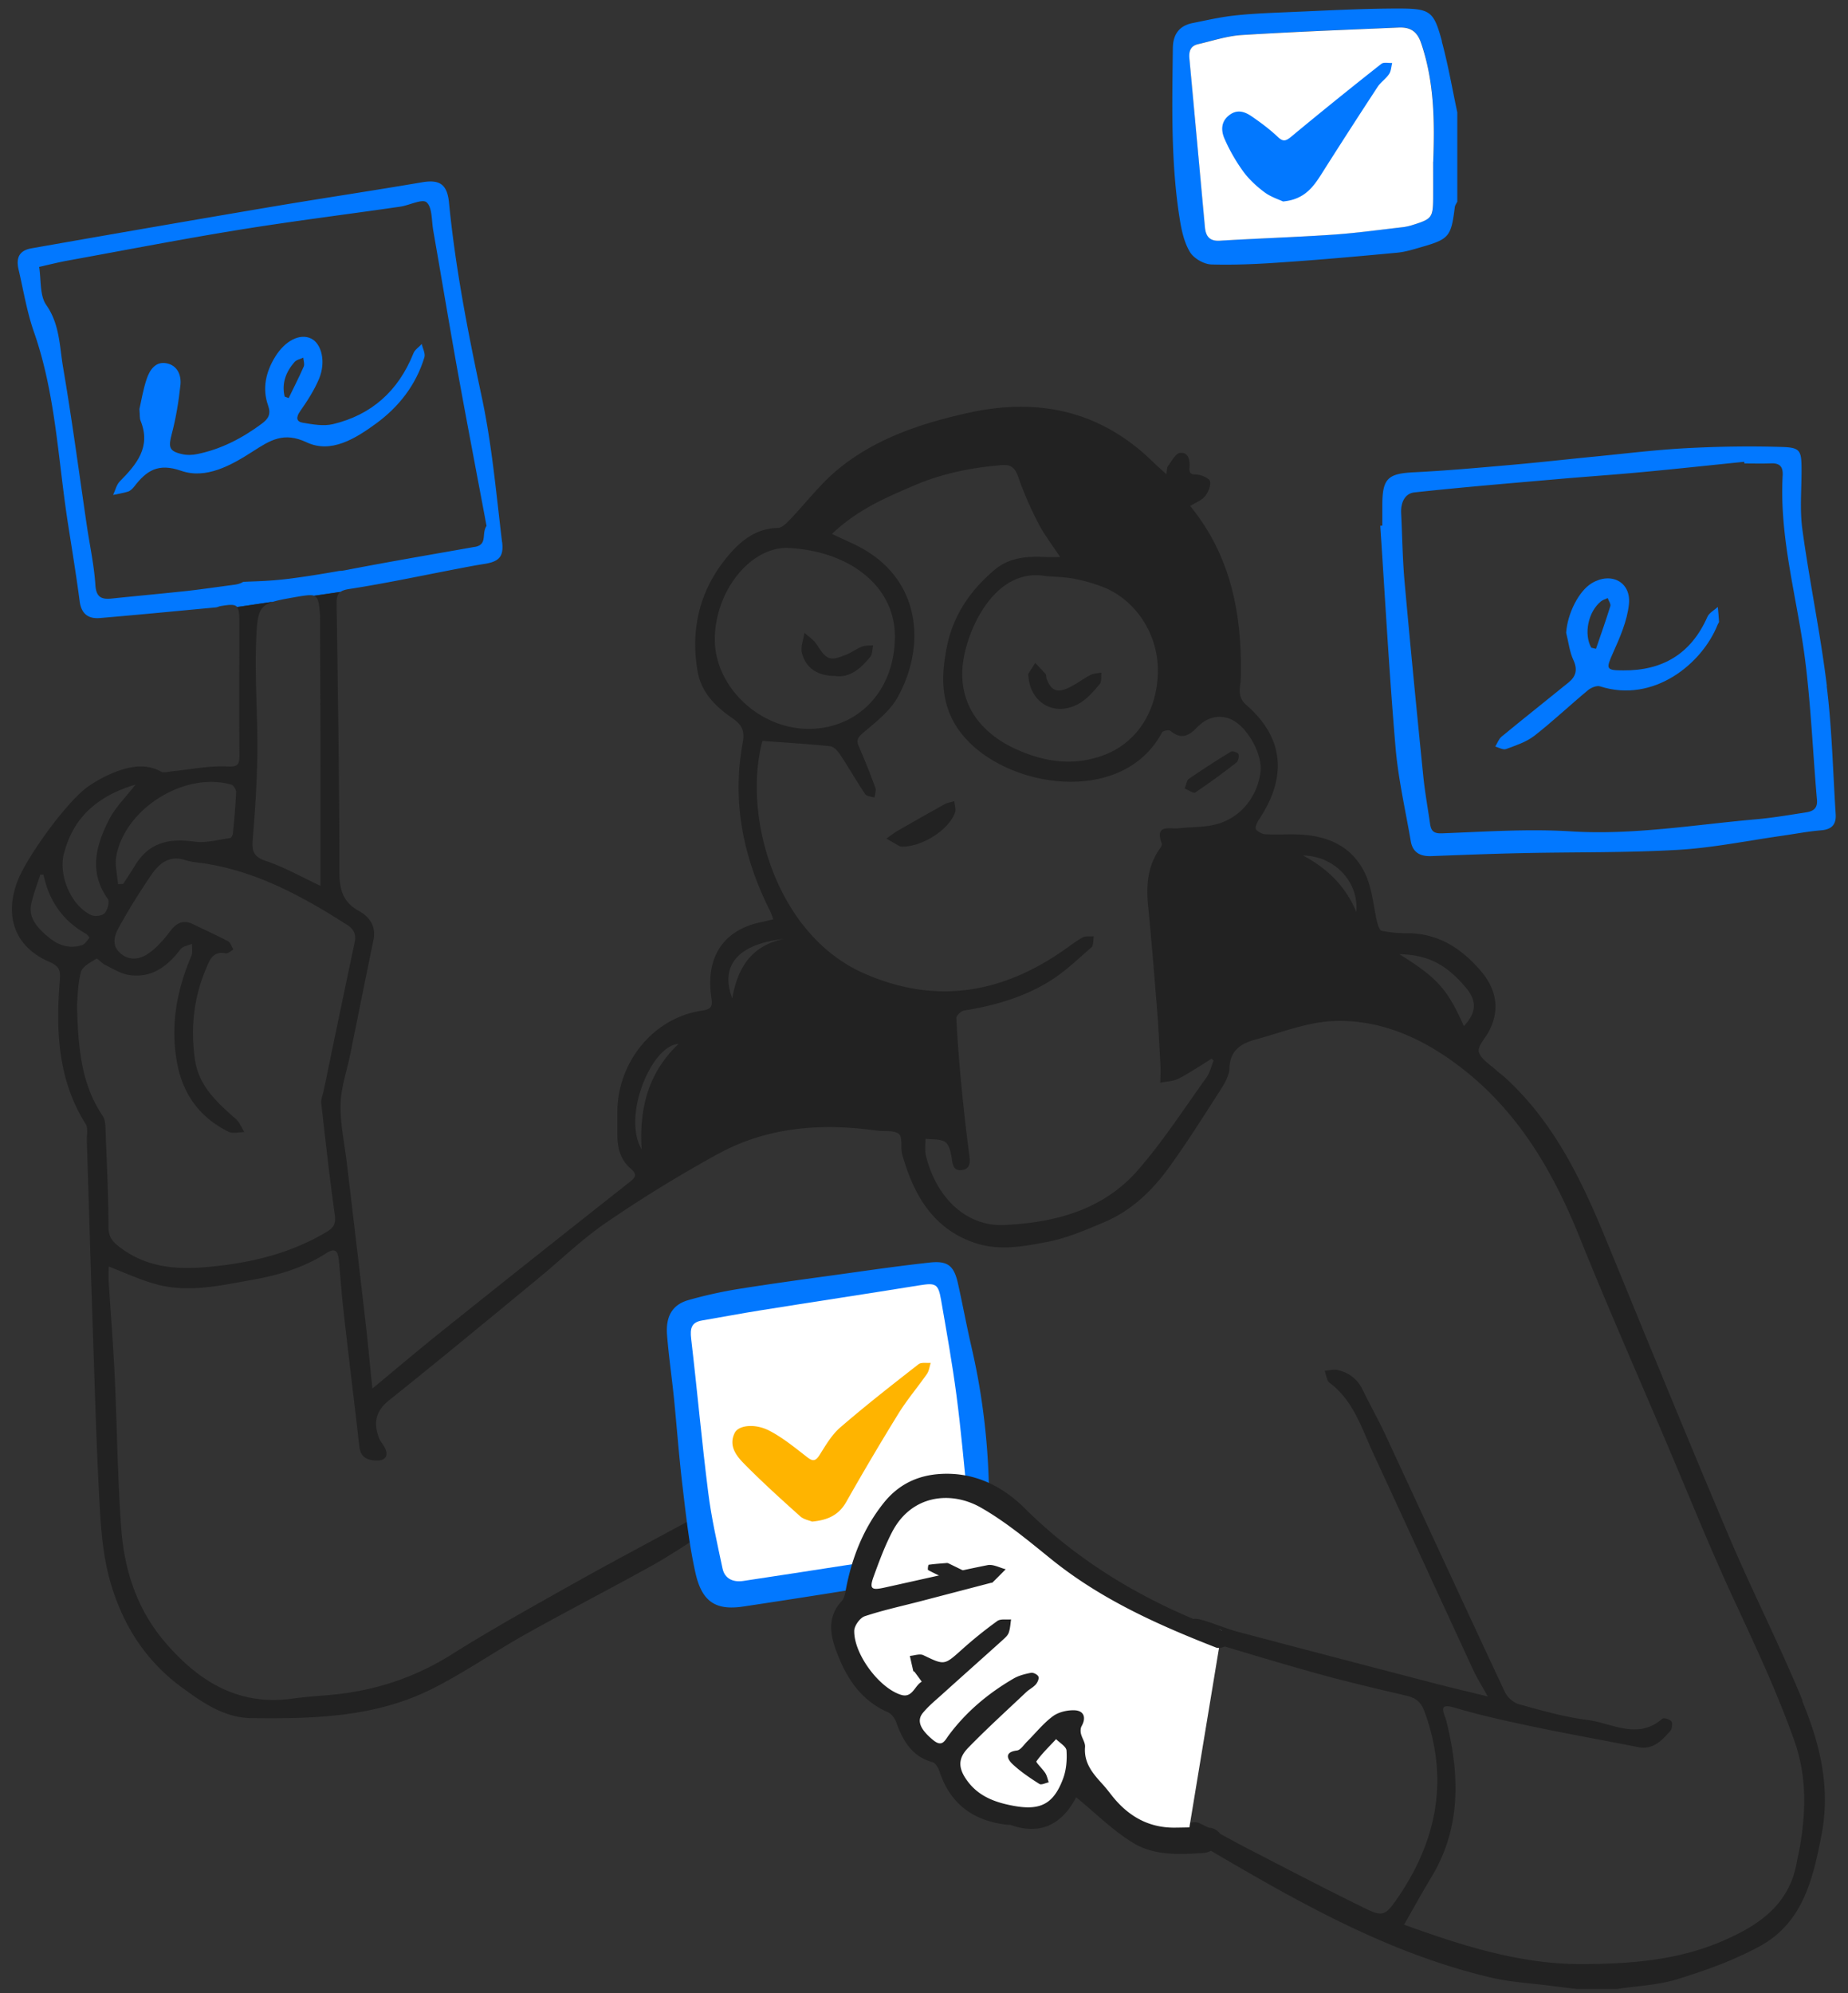<svg width="140" height="151" fill="none" xmlns="http://www.w3.org/2000/svg"><rect width="100%" height="100%" fill="#333333" stroke="none"/><g clip-path="url(#clip0_10366_95381)"><path d="M38.035 41.067c-.445-3.692-.771-7.417-1.548-11.043-1.039-4.858-1.986-9.717-2.47-14.662-.137-1.413-.718-1.78-2.044-1.553-3.788.647-7.596 1.213-11.385 1.853a2811.758 2811.758 0 00-18.216 3.152c-.889.16-1.176.693-.967 1.593.372 1.586.633 3.22 1.17 4.752 1.639 4.678 1.815 9.61 2.566 14.449.307 1.98.634 3.952.895 5.938.124.966.666 1.346 1.528 1.273 2.927-.247 5.853-.533 8.785-.806.118-.007.222-.074.34-.094.725-.127 1.097-.153 1.28.067l2.717-.4c.425-.133 1.006-.233 1.797-.373.039 0 .078-.014.11-.02.595-.094.96-.147 1.196-.067l2.012-.293c.143-.1.352-.167.653-.213 2.678-.414 5.336-.98 8.001-1.493.738-.14 1.463-.287 2.201-.4 1.104-.173 1.522-.507 1.385-1.66h-.006zm-2.064.36c-3.28.58-6.565 1.14-9.837 1.773-.15.027-.294.047-.425.047-1 .18-2.475.426-3.801.593-1.666.206-2.815.193-3.488.24-.19.12-.425.186-.693.22-1.169.153-2.338.326-3.507.46-1.914.206-3.828.38-5.741.58-.764.08-1.196-.067-1.254-1.04-.098-1.473-.412-2.926-.634-4.392-.594-4.04-1.13-8.085-1.816-12.103-.268-1.586-.248-3.246-1.273-4.705-.503-.72-.38-1.907-.536-2.88.758-.173 1.515-.366 2.28-.5 4.317-.786 8.628-1.625 12.958-2.325 4.03-.653 8.08-1.153 12.117-1.74.692-.1 1.678-.62 1.998-.326.431.386.373 1.366.497 2.099.64 3.665 1.247 7.331 1.907 10.99.692 3.812 1.424 7.618 2.136 11.423-.405.593.11 1.413-.895 1.593l.007-.007z" fill="#0278FF"/><path d="M136.559 128.827c-1.731-4.212-3.815-8.278-5.592-12.476-3.187-7.511-6.263-15.062-9.366-22.613-1.855-4.512-3.971-8.844-7.642-12.163-.176-.16-.379-.287-.555-.453-.49-.467-1.209-.867-1.372-1.433-.117-.413.497-1.047.777-1.586.81-1.567.608-3.106-.633-4.559-1.489-1.74-3.279-2.866-5.63-2.852a9.734 9.734 0 01-1.862-.174c-.157-.026-.294-.406-.353-.653-.274-1.153-.359-2.386-.81-3.459-.921-2.186-2.776-3.072-5.016-3.185-.862-.04-1.737.02-2.606-.02-.268-.014-.601-.174-.751-.38-.092-.12.078-.507.215-.713 2.182-3.266 1.901-6.238-.96-8.718-.731-.633-.418-1.38-.405-1.972.118-4.786-.705-9.264-3.834-13.09.425-.26.856-.413 1.11-.72.249-.293.458-.78.399-1.133-.04-.226-.575-.466-.908-.513-.372-.053-.699.047-.653-.526.046-.553-.059-1.193-.712-1.127-.34.034-.64.634-.921 1-.085.107-.065.307-.118.62-.392-.367-.731-.66-1.051-.973-3.991-3.879-8.727-4.852-13.991-3.672-3.52.786-6.943 1.906-9.798 4.239-1.371 1.12-2.462 2.579-3.703 3.865-.248.26-.588.6-.888.606-1.568.02-2.724.9-3.658 1.98-2.175 2.512-2.992 5.492-2.436 8.824.274 1.64 1.352 2.712 2.606 3.579.744.506 1 .94.823 1.899-.823 4.465.039 8.69 2.057 12.696.105.207.176.44.261.667-.712.186-1.423.286-2.064.56-1.528.633-3.089 2.125-2.632 5.344.098.673.059.9-.738 1.02-3.651.547-6.368 3.892-6.381 7.684v1.693c0 1.007.228 1.92 1.012 2.586.536.453.36.673-.13 1.06a2278.239 2278.239 0 00-14.168 11.25c-1.73 1.386-3.422 2.819-5.27 4.351-.184-1.746-.334-3.405-.523-5.058-.464-4.019-.94-8.044-1.418-12.063-.176-1.473-.503-2.946-.47-4.412.026-1.253.47-2.499.725-3.752.588-2.9 1.17-5.805 1.77-8.704.216-1.053-.333-1.766-1.11-2.193-1.248-.686-1.476-1.672-1.476-3.032 0-6.751-.111-13.502-.21-20.247 0-.46.06-.72.288-.88l-2.012.294c.346.113.392.513.464 1.432.007.12 0 .24.007.367.012 3.812.026 7.618.032 11.43v8.737c-1.437-.673-2.743-1.42-4.134-1.886-.934-.307-1.072-.74-1-1.626.183-2.2.327-4.399.353-6.598.026-2.773-.196-5.545-.098-8.31.078-2.154.163-2.747 1.267-3.1l-2.717.4c.157.187.183.553.183 1.2 0 3.339-.02 6.67.006 10.003.007.786-.15.913-.973.873-1.352-.06-2.724.227-4.089.36-.294.027-.653.153-.875.033-1.025-.573-2.077-.44-3.083-.113-.849.28-1.672.713-2.417 1.22-1.587 1.086-4.715 5.385-5.408 7.27-.973 2.653-.124 4.926 2.443 6.032.914.393.836.813.777 1.613-.28 3.726-.104 7.371 1.973 10.663.202.32.078.853.091 1.287.144 4.498.275 8.997.425 13.495.157 4.486.274 8.964.51 13.443.11 2.079.234 4.205.77 6.191.888 3.313 2.639 6.172 5.44 8.231 1.601 1.18 3.247 2.346 5.33 2.366 4.651.053 9.315-.047 13.606-2.179 2.47-1.227 4.755-2.833 7.166-4.179 3.141-1.759 6.342-3.406 9.49-5.152 1.313-.726 2.56-1.566 3.834-2.379.229-.147.45-.34.601-.566.163-.247.235-.554.346-.834-.32-.046-.646-.146-.953-.113-.262.034-.503.22-.752.347-3.017 1.639-6.061 3.245-9.052 4.925-3.07 1.726-6.153 3.439-9.132 5.312-2.92 1.839-6.055 2.812-9.445 3.085-.9.074-1.802.14-2.697.267-4.063.54-7.074-1.366-9.602-4.332-2.064-2.426-3.03-5.365-3.272-8.484-.294-3.926-.32-7.864-.51-11.796-.11-2.326-.3-4.646-.444-6.972-.026-.4 0-.8 0-1.16 1.215.467 2.378 1.014 3.606 1.347 2.43.66 4.846.093 7.243-.333 1.98-.347 3.92-.92 5.637-2.026.725-.467.882-.08.947.54.118 1.24.203 2.479.34 3.705.32 2.866.666 5.732 1.006 8.591.072.633.137 1.273.222 1.906.111.753.647.959 1.287.966.699.013.94-.386.607-1.006-.124-.24-.326-.447-.418-.693-.431-1.14-.274-2.04.764-2.866 3.815-3.046 7.57-6.158 11.34-9.264 1.717-1.413 3.324-2.986 5.153-4.225a100.082 100.082 0 018.478-5.199c3.743-2.032 7.812-2.319 11.96-1.74.574.08 1.306-.052 1.691.26.3.24.105 1.047.255 1.567.868 3.06 2.338 5.625 5.526 6.691 1.842.613 3.697.254 5.5-.093 1.443-.28 2.84-.886 4.212-1.46 2.025-.84 3.612-2.319 4.892-4.072 1.405-1.926 2.685-3.965 3.978-5.978.314-.493.66-1.086.68-1.646.039-1.44.986-1.9 2.064-2.193 1.926-.526 3.86-1.3 5.819-1.372 3.704-.147 6.97 1.406 9.876 3.692 4.213 3.325 6.8 7.797 8.792 12.749 2.044 5.085 4.258 10.097 6.401 15.142 1.757 4.112 3.416 8.277 5.304 12.336 1.613 3.479 3.239 6.938 4.526 10.57.973 2.733.895 5.412.411 8.164-.065.354-.15.707-.215 1.06-.568 3.259-2.92 4.805-5.604 5.965-3.397 1.473-6.963 1.739-10.627 1.759-4.742.02-9.105-1.399-13.521-2.985.706-1.233 1.346-2.406 2.038-3.546 2.267-3.719 2.188-7.678 1.202-11.743a3.543 3.543 0 00-.098-.347c-.274-.713-.379-1.119.686-.806 1.881.56 3.801.986 5.721 1.393 2.724.573 5.467 1.06 8.198 1.599 1.11.214 1.776-.493 2.41-1.213.144-.16.202-.573.098-.733-.105-.166-.581-.3-.692-.206-1.882 1.639-3.822.32-5.703.086-1.744-.22-3.461-.719-5.16-1.186-.418-.113-.881-.533-1.071-.94-3.037-6.478-6.029-12.982-9.046-19.474-.542-1.159-1.169-2.272-1.731-3.425-.405-.82-1.058-1.293-1.901-1.48-.307-.066-.646.034-.967.06.118.307.151.747.373.913 1.803 1.333 2.417 3.413 3.298 5.319 2.535 5.478 5.056 10.97 7.59 16.448.287.613.653 1.186 1.097 1.993-1.535-.38-2.893-.694-4.239-1.047-4.905-1.279-9.817-2.559-14.715-3.859-.987-.266-1.927-.699-2.914-.946-.365-.093-1.051.027-1.175.273-.314.64.267.927.764 1.08 3.09.933 6.172 1.873 9.275 2.739 2.266.633 4.565 1.166 6.858 1.706.673.16 1.071.453 1.333 1.153 1.92 5.185.947 9.917-2.123 14.316-.817 1.166-1.052 1.273-2.312.66-3.083-1.507-6.12-3.099-9.17-4.672-1.157-.6-2.287-1.267-3.463-1.82-.307-.146-.757.027-1.15.06.17.387.23.967.523 1.14 7.257 4.279 14.514 8.591 22.809 10.523 1.489.347 3.031.42 4.552.62.621.08 1.241.16 1.868.233h3.077c1.548-.24 3.148-.293 4.624-.759 2.13-.667 4.272-1.427 6.218-2.5 3.201-1.766 3.985-4.991 4.644-8.417.699-3.646-.137-6.938-1.463-10.144l.027-.026zM17.499 59.422c.177.053.399.386.386.573-.04 1.04-.138 2.073-.236 3.112-.013.133-.117.367-.202.38-.901.12-1.835.393-2.71.273-1.888-.273-3.443.04-4.501 1.793-.287.473-.6.94-.908 1.406-.13 0-.255.014-.385.02-.053-.713-.262-1.466-.13-2.146.685-3.612 5.192-6.391 8.693-5.398l-.007-.013zM4.847 64.653c.752-2.912 2.757-4.425 5.422-5.218-.7.906-1.516 1.7-2.012 2.666-.986 1.933-1.548 3.952-.092 5.991.15.207-.013.84-.235 1.08-.183.207-.731.28-1.006.153-1.521-.68-2.514-2.999-2.083-4.672h.006zm-1.339 6.212c-.725-.667-1.384-1.36-1.13-2.453.17-.733.445-1.433.673-2.152h.242c.424 1.999 1.476 3.498 3.22 4.478.111.067.274.293.255.313-.17.207-.346.487-.569.554-1.025.3-1.9-.027-2.684-.754l-.007.014zM24.482 82.76c-.06.273-.177.56-.144.82.32 2.812.627 5.638 1.025 8.437.092.68-.065.967-.627 1.306-2.6 1.56-5.421 2.267-8.386 2.593-2.567.287-5.004.253-7.211-1.386-.582-.433-.921-.787-.921-1.6-.007-2.532-.137-5.065-.235-7.59-.007-.267-.053-.58-.19-.787-1.633-2.393-1.874-5.139-1.96-8.418.053-.513.046-1.539.295-2.492.11-.42.725-.74 1.162-1.013.092-.06.418.34.666.46.588.286 1.176.666 1.797.766 1.711.267 2.92-.626 3.925-1.953.177-.226.568-.273.862-.406-.006.306.072.646-.039.906-1.11 2.6-1.607 5.265-1.09 8.098.444 2.432 1.756 4.172 3.912 5.238.32.16.79.02 1.189.02-.21-.333-.36-.733-.634-.98-1.404-1.246-2.809-2.465-3.109-4.511-.34-2.36-.104-4.626.816-6.832.3-.713.53-1.412 1.522-1.22.17.034.38-.186.575-.286-.13-.213-.215-.52-.405-.626-.869-.46-1.77-.86-2.652-1.293-.731-.353-1.234-.12-1.724.52-.47.626-1.012 1.246-1.646 1.692-.666.474-1.509.58-2.182-.053-.705-.666-.34-1.44.027-2.093a51.415 51.415 0 012.338-3.765c.6-.88 1.365-1.553 2.586-1.16.516.167 1.078.194 1.614.28 3.932.64 7.348 2.513 10.66 4.632.476.3.705.693.574 1.306-.803 3.793-1.593 7.591-2.377 11.383l-.013.007zm24.128 4.306c-1.49-2.493.738-7.885 2.795-7.985-2.319 2.186-2.985 4.932-2.795 7.985zm34.866-42.634c2.495.946 4.2 3.486 4.239 6.238.045 2.966-1.45 5.498-3.991 6.491-2.267.887-4.487.614-6.728-.4-2.763-1.24-4.761-3.678-3.893-7.37.634-2.693 2.691-6.352 6.114-5.752.705.06 1.41.067 2.103.193.732.14 1.457.34 2.15.6h.006zm-29.321 4.052c-.02-3.612 2.593-6.964 5.428-6.978 4.618.167 8.223 2.806 8.21 6.718-.013 4.066-2.698 6.838-6.25 6.985-3.92.16-7.368-3.146-7.388-6.718v-.007zm1.32 27.145c-.954-2.506.457-4.119 3.905-4.499-2.377.474-3.494 2.106-3.906 4.499zm36.492-13.143c-.869.194-1.79.16-2.691.26-.68.074-1.816-.34-1.26 1.167.038.106-.099.3-.19.433-.889 1.293-1 2.732-.85 4.252.268 2.706.484 5.418.7 8.13.104 1.354.17 2.72.241 4.08.02.4-.006.806-.02 1.212.47-.1.987-.1 1.398-.313.862-.446 1.666-1 2.495-1.506.053.047.098.093.15.14-.176.426-.28.906-.535 1.273-1.698 2.366-3.285 4.825-5.186 7.011-2.645 3.052-6.336 3.999-10.13 4.172-2.9.14-5.167-2.086-5.945-5.258-.098-.4-.026-.847-.032-1.273.49.06 1.052 0 1.456.22.288.16.445.7.51 1.1.091.54.078 1.152.81 1.046.68-.1.6-.673.529-1.24a151.534 151.534 0 01-.581-5.125c-.164-1.713-.3-3.432-.386-5.145-.006-.187.36-.54.588-.573 2.273-.36 4.48-.993 6.447-2.2 1.162-.713 2.168-1.686 3.2-2.585.17-.147.124-.547.177-.834-.288.02-.62-.04-.85.087-.515.287-.986.66-1.47.993-4.728 3.28-9.718 4.092-15.087 1.726-6.682-2.939-9.223-11.956-7.694-17.608 1.743.127 3.442.227 5.127.4.274.027.575.36.751.627.66.986 1.247 2.026 1.907 3.005.118.174.464.18.706.26.026-.246.143-.533.065-.74a53.337 53.337 0 00-1.248-3.118c-.215-.494-.091-.694.32-1.047.948-.813 2.019-1.626 2.613-2.692 2.169-3.919 1.679-8.67-2.43-11.13-.784-.473-1.646-.806-2.54-1.246 1.861-1.793 4.036-2.74 6.211-3.666 2.116-.906 4.344-1.36 6.636-1.546.7-.06 1.013.193 1.254.88a26.96 26.96 0 001.522 3.512c.444.866 1.052 1.646 1.66 2.572-.464 0-.771.014-1.085 0-1.404-.073-2.763.014-3.906.987-1.803 1.533-3.102 3.392-3.586 5.791-.49 2.406-.47 4.679 1.189 6.705 3.331 4.072 12.123 5.398 15.101-.193.072-.134.536-.22.647-.12.745.626 1.326.44 1.953-.214.666-.7 1.502-1.053 2.462-.733 1.313.44 2.606 2.706 2.397 4.112-.287 1.96-1.613 3.52-3.5 3.946l-.02.006zm10.784 6.598c-.836-2.006-2.247-3.325-4.037-4.278 2.397.04 4.239 2.006 4.037 4.278zm8.151 8.644c-1.274-2.832-1.999-3.638-4.886-5.445 2.143.047 3.56.767 5.056 2.56.829.993.777 1.879-.17 2.885z" fill="#222"/><path d="M68.374 64.133c1.509 0 3.507-1.266 3.978-2.579.084-.247-.033-.573-.06-.86-.24.074-.509.107-.724.227-1.195.66-2.378 1.333-3.56 2.013-.3.173-.575.393-.856.593.334.193.66.386 1 .573.065.033.15.027.228.04l-.006-.007zm21.364-4.405c.3.12.673.393.81.307a55.222 55.222 0 003.122-2.273c.138-.107.222-.467.157-.627-.059-.133-.45-.266-.575-.193a67.909 67.909 0 00-3.207 2.073c-.13.087-.15.346-.3.713h-.007z" fill="#222"/><path d="M31.94 26.072c-.208.227-.515.42-.62.693-1.143 2.86-3.18 4.665-6.094 5.365-.718.173-1.535.02-2.286-.106-.496-.08-.53-.407-.203-.873.543-.774 1.072-1.593 1.438-2.466.528-1.273.189-2.653-.608-3.04-.836-.406-1.96.147-2.724 1.387-.699 1.14-.992 2.386-.535 3.679.241.673.013 1.02-.477 1.386-1.483 1.1-3.083 1.933-4.886 2.3-.379.08-.797.093-1.169 0-.973-.214-1.025-.534-.764-1.52.32-1.22.529-2.486.66-3.74.071-.759-.262-1.492-1.104-1.625-.81-.127-1.228.533-1.45 1.18-.281.826-.418 1.705-.556 2.299.04.48.014.7.085.873.817 2.012-.307 3.319-1.567 4.598-.255.26-.346.68-.51 1.033.38-.086.778-.14 1.143-.26.177-.06.334-.226.458-.38.927-1.2 1.802-1.799 3.546-1.193 1.888.66 3.789-.406 5.428-1.46 1.32-.846 2.338-1.519 4.089-.692 1.842.866 3.684-.28 5.238-1.413 1.731-1.26 3.037-2.92 3.678-5.025.091-.287-.124-.667-.196-1.007l-.013.007zm-10.378 3.959c-.235-1.006.104-1.86.744-2.6.15-.18.445-.226.667-.34.02.227.117.487.039.674-.353.806-.758 1.593-1.143 2.392l-.314-.12.007-.006z" fill="#0278FF"/><path d="M77.898 51.05c.072 2.314 2.169 3.333 3.991 2.16.549-.353 1.006-.886 1.43-1.4.157-.186.086-.566.118-.852-.267.046-.568.04-.803.16-.588.306-1.117.726-1.718 1-.856.4-1.293.18-1.633-.707-.039-.107-.006-.267-.072-.347-.248-.293-.522-.566-.784-.846-.215.34-.43.686-.529.833zm-14.584.168c1.065.126 1.907-.574 2.626-1.473.163-.207.143-.567.202-.86-.28.026-.581 0-.83.093-.398.153-.75.427-1.149.593-1.313.54-1.528.44-2.299-.76-.222-.346-.607-.586-.921-.873-.072.514-.313 1.073-.19 1.533.308 1.167 1.196 1.74 2.568 1.74l-.007.007z" fill="#222"/><path d="M73.6 102.048c-.372-1.599-.666-3.212-1.025-4.812-.3-1.353-.777-1.746-2.142-1.593-2.15.234-4.292.54-6.427.84-2.646.367-5.291.72-7.93 1.14a33.094 33.094 0 00-3.912.86c-1.228.346-1.75 1.233-1.627 2.685.131 1.593.36 3.179.523 4.772.222 2.233.385 4.472.653 6.698.261 2.18.496 4.379.973 6.512.484 2.166 1.51 2.865 3.606 2.552a776.11 776.11 0 0016.133-2.592c2.07-.36 2.495-1.007 2.508-3.1v-2.412c-.026-3.899-.45-7.744-1.332-11.537v-.013z" fill="#0278FF"/><path d="M73.13 115.63c.06 1.187-.463 1.647-1.593 1.813-5.082.74-10.157 1.56-15.238 2.32-.725.106-1.392-.14-1.562-.947-.404-1.906-.842-3.819-1.084-5.751-.49-3.873-.836-7.765-1.293-11.65-.091-.773.007-1.246.83-1.386 1.463-.247 2.92-.527 4.382-.76 4.037-.647 8.073-1.253 12.11-1.906 1.189-.187 1.398-.12 1.607 1.086.418 2.406.849 4.812 1.169 7.238.353 2.666.575 5.338.83 7.731-.072.933-.19 1.573-.164 2.212h.007z" fill="#fff"/><path d="M61.535 115.264c1.209-.113 2.019-.513 2.574-1.486a208.02 208.02 0 013.958-6.698c.647-1.046 1.45-1.986 2.156-2.999.163-.233.195-.56.287-.84-.314.027-.719-.06-.928.107-1.998 1.559-3.997 3.119-5.917 4.778-.647.554-1.11 1.353-1.575 2.093-.34.54-.568.46-.999.12-.901-.7-1.796-1.433-2.795-1.953-1.091-.573-2.339-.426-2.633.154-.49.979.118 1.746.719 2.352 1.358 1.38 2.795 2.679 4.239 3.972.274.247.699.313.914.407v-.007z" fill="#FFB400"/><path d="M92.573 123.495s-7.087-1.233-10.111-4.245c-3.031-3.013-8.054-7.405-10.046-7.078-1.992.327-4.781.733-5.663 2.926-.876 2.199-2.07 6.184-2.07 6.184s-2.156 1.627-.242 4.639c1.913 3.012 3.429 3.252 3.429 3.252s1.273 2.44 2.155 3.093c.882.653 1.437.566 1.437.566s.555 3.333 3.266 4.152c2.71.813 4.226 1.706 5.023.567.797-1.14 1.992-2.606 1.992-2.606s3.109 3.985 4.866 4.392a21.22 21.22 0 003.266.486l2.698-16.341v.013z" fill="#fff"/><path d="M81.522 136.144c1.476 1.206 2.802 2.546 4.363 3.486 1.587.953 3.488.859 5.303.739.327-.02.7-.219.934-.459.216-.22.432-.654.353-.9-.078-.253-.503-.527-.79-.547-.901-.066-1.81-.02-2.717-.013-1.953.007-3.475-.86-4.69-2.373-.248-.313-.49-.633-.758-.926-.731-.8-1.417-1.593-1.32-2.812.027-.327-.234-.667-.313-1.02-.039-.173-.032-.407.053-.56.359-.633.19-1.173-.543-1.2-.548-.019-1.208.134-1.645.46-.719.534-1.3 1.273-1.947 1.913-.242.247-.49.64-.764.673-.921.114-.777.607-.346 1.02.614.58 1.332 1.06 2.044 1.513.15.1.47-.074.712-.12-.085-.233-.13-.493-.261-.7-.21-.327-.732-.813-.673-.893.431-.607.98-1.126 1.49-1.68.28.287.77.56.79.867.045.7-.013 1.459-.255 2.113-.719 1.939-1.725 2.439-3.723 2.079-1.391-.253-2.672-.7-3.553-1.919-.667-.92-.719-1.66.078-2.48 1.41-1.453 2.913-2.812 4.383-4.205.228-.22.529-.36.738-.593.137-.154.268-.453.202-.6-.065-.153-.385-.32-.555-.287-.457.087-.934.207-1.332.44-1.901 1.107-3.573 2.499-4.906 4.292-.3.407-.496.92-1.162.38-.947-.773-1.3-1.446-.81-2.059.424-.52.953-.953 1.456-1.406 1.535-1.387 3.077-2.753 4.612-4.139.176-.16.372-.333.45-.547.111-.313.124-.666.177-1.006-.36.033-.804-.06-1.052.127a32.43 32.43 0 00-2.684 2.166c-1.333 1.193-1.307 1.186-2.907.419-.274-.133-.68.027-1.025.054.084.38.17.766.26 1.146.007.027.073.033.099.067.183.246.366.493.542.74-.542.293-.699 1.252-1.555.999-1.646-.493-3.592-3.079-3.56-4.858.007-.387.438-.98.797-1.1 1.379-.46 2.803-.766 4.213-1.133l5.356-1.399c.04-.007.092 0 .111-.027.334-.327.667-.667 1-1-.457-.113-.947-.393-1.372-.313-2.62.526-5.219 1.133-7.831 1.706-1 .22-1.143.08-.784-.9.411-1.126.83-2.259 1.378-3.312 1.47-2.832 4.461-3.139 6.715-1.859 1.907 1.086 3.631 2.532 5.356 3.925 3.755 3.032 8.06 4.959 12.475 6.685.248.093.784-.054.908-.267.274-.46.144-.82-.477-1.046-5.584-2.066-10.647-4.992-14.944-9.251-1.725-1.706-3.808-2.712-6.284-2.592-1.77.086-3.252.773-4.396 2.212-1.554 1.953-2.423 4.199-2.874 6.645-.052.267-.117.58-.287.766-1.097 1.173-.908 2.5-.411 3.819.744 2.013 1.855 3.719 3.899 4.612.268.113.516.453.627.747.51 1.412 1.195 2.612 2.763 3.039.222.06.424.426.516.693.843 2.546 2.652 3.785 5.193 4.052.078.006.163-.007.235.02 2.377.826 3.945-.207 4.931-2.113h-.006z" fill="#222"/><path d="M71.718 119.629l1.287-.64c-.386-.186-.777-.38-1.163-.566a.31.31 0 00-.11-.02c-.458.04-.922.066-1.379.133-.033 0-.091.373-.04.4.438.24.896.447 1.412.686l-.007.007z" fill="#222"/><path d="M109.238 3.126C108.631.9 108.382.66 106.122.646c-2.932-.006-5.872.167-8.81.287-1.294.054-2.594.107-3.88.254-1.046.12-2.078.36-3.11.566-.993.207-1.456.86-1.47 1.88-.052 4.331-.163 8.67.523 12.969.137.86.34 1.78.778 2.499.293.48 1.051.913 1.613.933 1.842.053 3.69-.04 5.532-.173 2.861-.194 5.715-.454 8.563-.72.621-.06 1.228-.253 1.829-.427 2.09-.6 2.247-.793 2.521-3.019.02-.146.124-.286.19-.42V8.511c-.386-1.8-.693-3.612-1.176-5.378l.013-.007zm-.66 11.883c-.013 1.453-.104 1.573-1.489 2.006a4.14 4.14 0 01-.803.186c-1.757.2-3.514.447-5.271.567-2.868.193-5.735.287-8.603.46-.783.046-1.058-.347-1.123-1.027-.392-4.252-.777-8.51-1.176-12.762-.052-.547.072-.967.653-1.1 1.11-.253 2.208-.626 3.332-.693 3.951-.247 7.909-.393 11.868-.566.797-.034 1.365.213 1.685 1.133 1.019 2.945 1.045 5.978.934 9.03 0 .926.006 1.846 0 2.772l-.007-.006z" fill="#0278FF"/><path d="M108.572 12.243c0 .927.006 1.846 0 2.773-.013 1.453-.105 1.572-1.49 2.006a4.14 4.14 0 01-.803.186c-1.757.2-3.514.447-5.271.567-2.867.193-5.735.286-8.602.46-.784.046-1.058-.347-1.124-1.027-.392-4.252-.777-8.51-1.175-12.762-.053-.547.071-.967.653-1.1 1.11-.253 2.207-.626 3.33-.693 3.953-.247 7.911-.393 11.869-.567.797-.033 1.365.214 1.685 1.133 1.019 2.946 1.045 5.979.934 9.03l-.006-.006z" fill="#fff"/><path d="M97.205 15.262c1.757-.16 2.403-1.28 3.089-2.366a498.736 498.736 0 014.069-6.311c.235-.36.627-.613.869-.973.157-.227.163-.553.235-.84-.281.013-.64-.08-.823.067a341.587 341.587 0 00-6.819 5.511c-.425.354-.633.4-1.045 0-.6-.566-1.274-1.066-1.953-1.533-.542-.373-1.123-.566-1.737-.066-.62.5-.575 1.18-.327 1.753a13.27 13.27 0 001.417 2.479c.438.6 1.013 1.133 1.614 1.58.483.36 1.084.546 1.404.7h.007zM138.4 51.97c-.483-3.965-1.312-7.884-1.855-11.85-.209-1.499-.058-3.052-.065-4.578-.006-1.38-.091-1.633-1.404-1.68-2.423-.08-4.86-.04-7.283.087-2.312.12-4.618.407-6.924.633-2.148.207-4.291.454-6.44.64-2.423.213-4.846.433-7.276.553-1.999.094-2.43.453-2.43 2.48v1.566c-.052 0-.098 0-.157.013.373 5.592.68 11.197 1.157 16.781.202 2.386.751 4.752 1.156 7.118.15.873.751 1.153 1.561 1.12 2.312-.087 4.631-.18 6.943-.227 3.912-.086 7.831-.02 11.731-.246 2.652-.153 5.29-.7 7.929-1.073.973-.14 1.94-.327 2.913-.407.791-.06 1.163-.426 1.111-1.22-.209-3.238-.281-6.497-.68-9.71h.013zm-1.548 9.564c-1.273.2-2.553.42-3.84.533-4.651.407-9.269 1.206-13.984.913-3.247-.206-6.519.027-9.778.147-.654.026-.836-.187-.915-.74-.17-1.186-.385-2.373-.509-3.566-.497-4.931-.98-9.863-1.424-14.802-.15-1.712-.17-3.432-.255-5.151-.039-.78.274-1.486 1.006-1.567 3.553-.386 7.119-.68 10.686-.992 2.188-.194 4.389-.34 6.577-.547 2.58-.24 5.154-.52 7.727-.78 0 .04.007.087.013.127.673 0 1.339.02 2.012-.007.66-.026.921.24.882.927-.262 4.785 1.123 9.357 1.711 14.035.438 3.492.581 7.018.888 10.53.059.653-.307.86-.797.94z" fill="#0278FF"/><path d="M130.138 45.979c-.268.247-.654.44-.791.753-1.241 2.813-3.416 4.079-6.375 4.052-1.326 0-1.313-.113-.777-1.32.529-1.18 1.078-2.432 1.208-3.692.177-1.692-1.352-2.472-2.815-1.593-.993.6-1.842 2.306-1.94 3.753.177.693.255 1.433.549 2.072.34.733.183 1.247-.366 1.693-1.685 1.373-3.396 2.72-5.075 4.106-.215.18-.32.493-.477.753.275.073.595.273.823.186.732-.273 1.516-.526 2.123-.993 1.404-1.093 2.698-2.319 4.069-3.459.242-.2.673-.38.934-.293 4.03 1.293 7.721-1.7 8.903-4.692.026-.073.105-.146.098-.213-.02-.373-.059-.74-.091-1.106v-.007zm-9.23 3.172l-.359-.086c-.581-1.04-.235-2.726.738-3.513.144-.113.34-.166.51-.246.071.207.248.446.196.613-.334 1.086-.719 2.153-1.085 3.232z" fill="#0278FF"/></g><defs><clipPath id="clip0_10366_95381"><path fill="#fff" transform="translate(.922 .646)" d="M0 0h138.158v150H0z"/></clipPath></defs></svg>